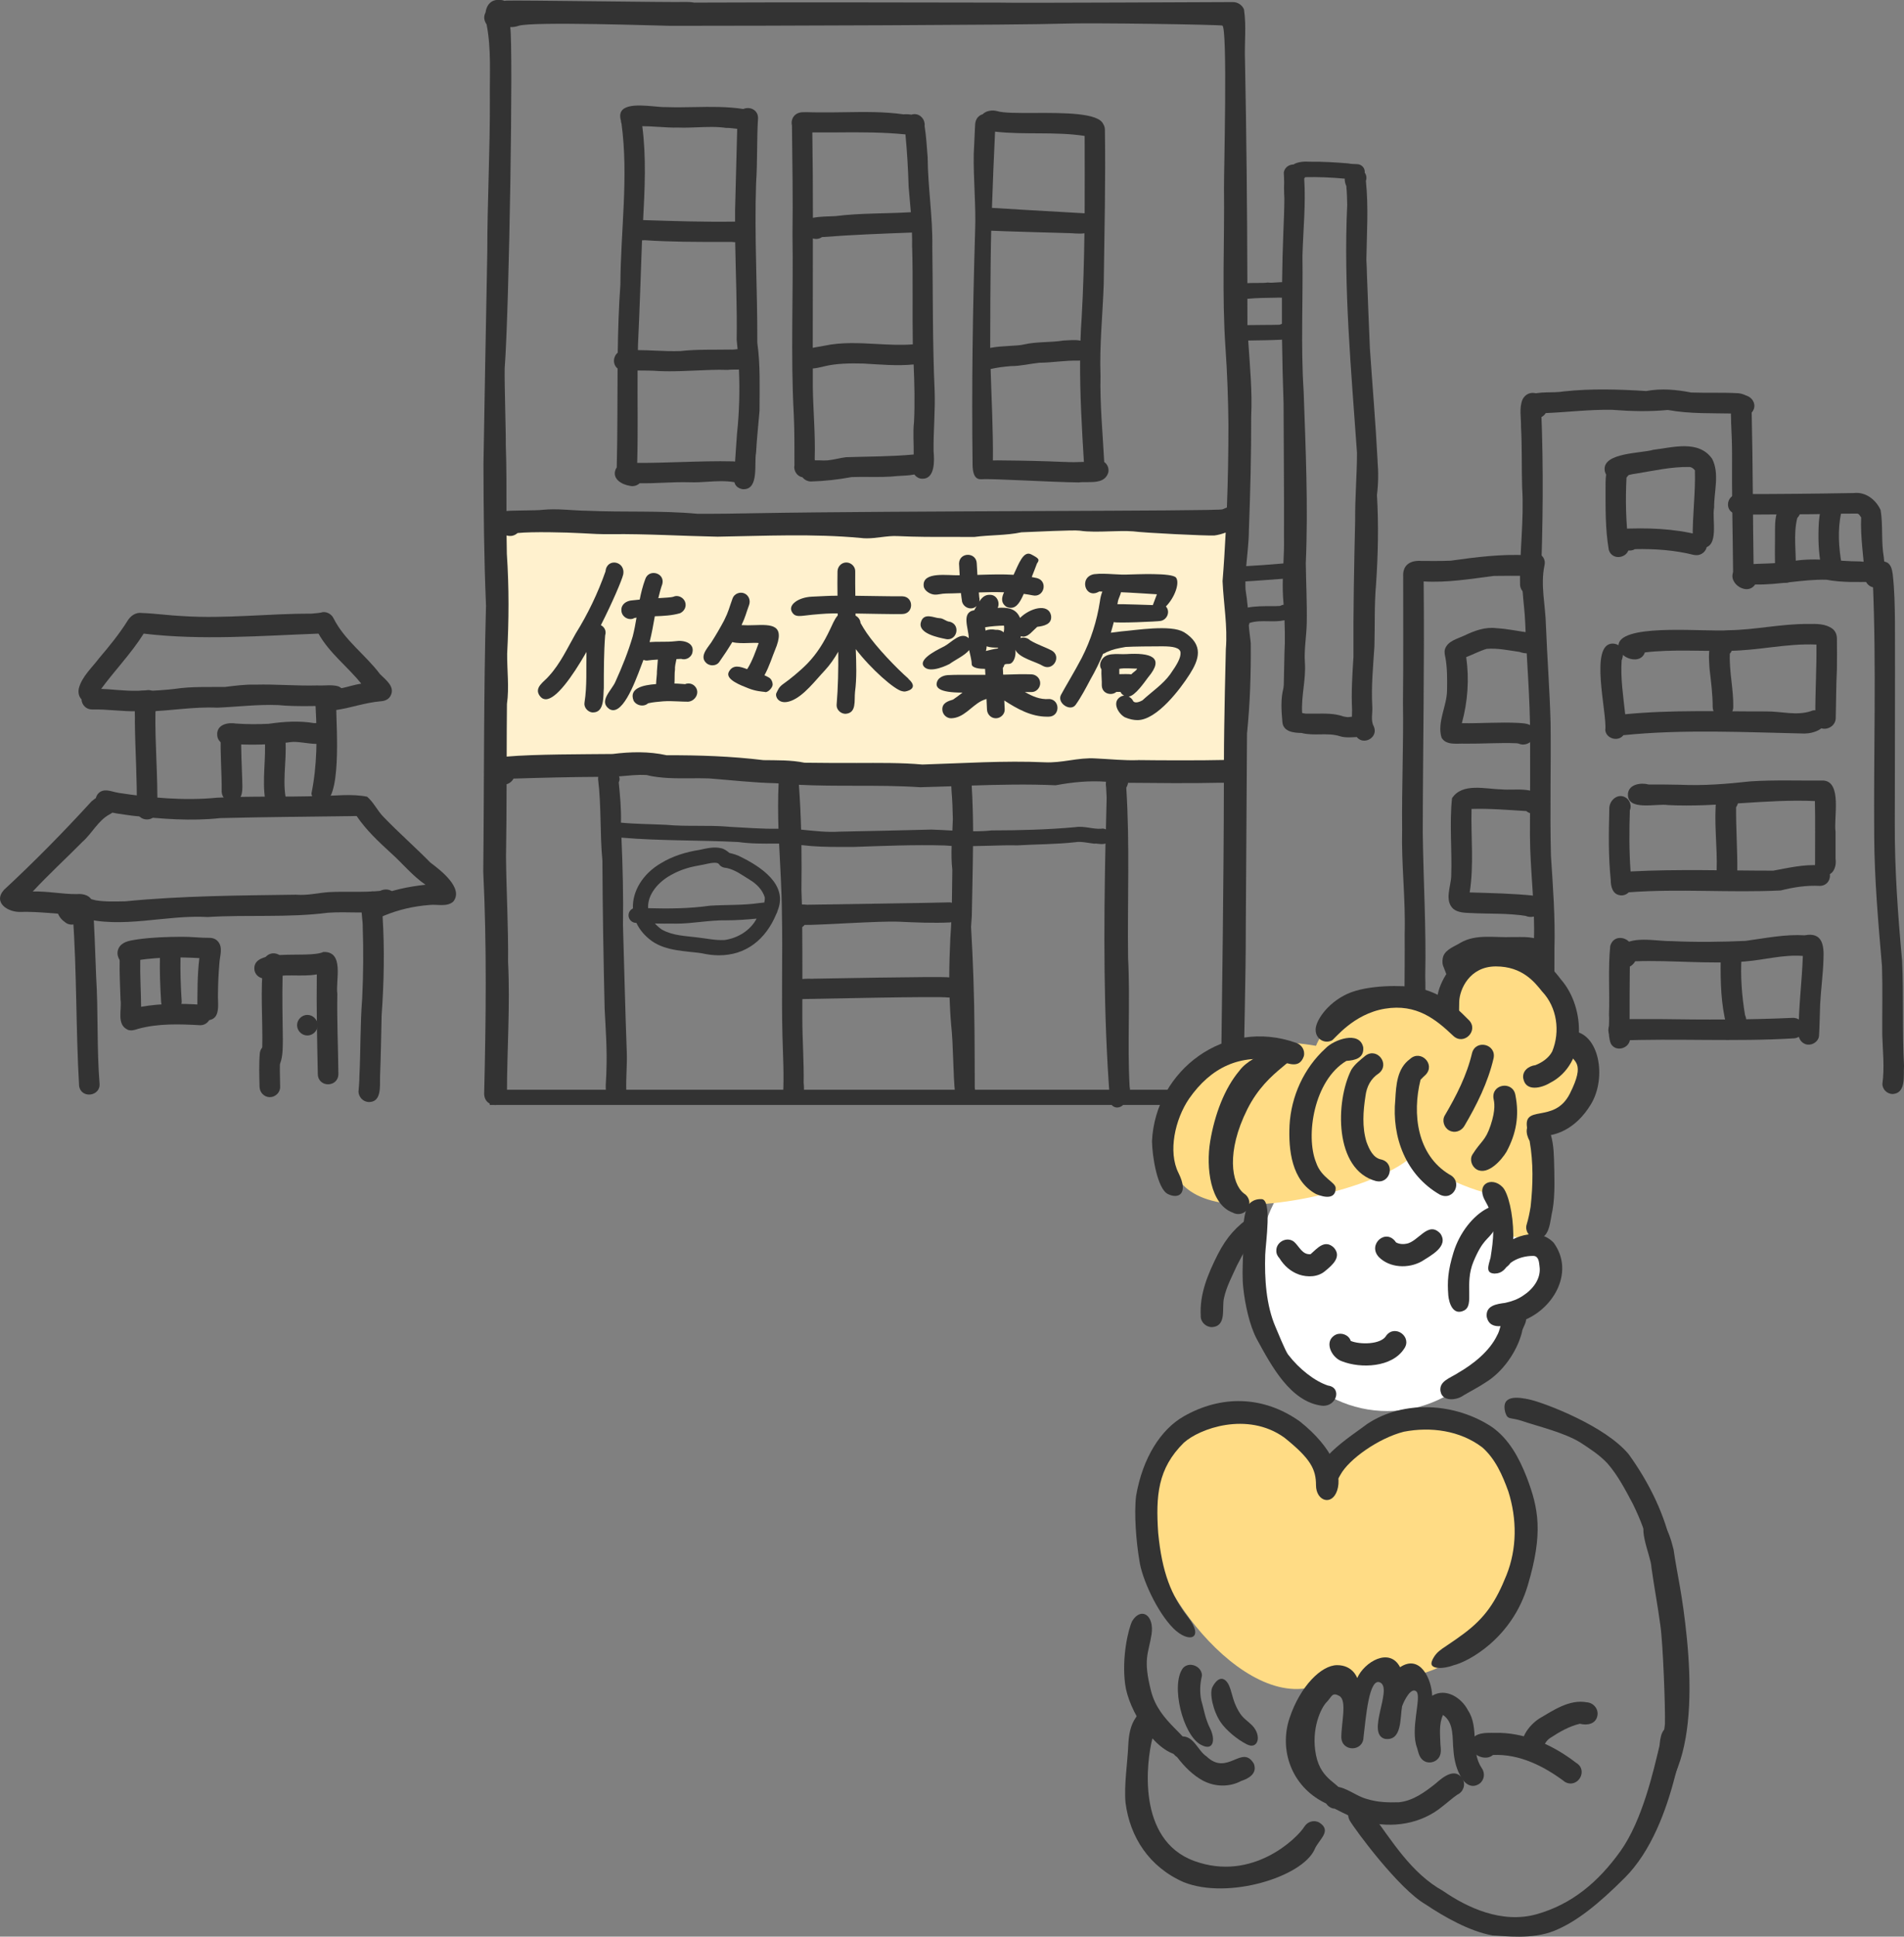 <?xml version="1.0" encoding="UTF-8"?><svg id="b" xmlns="http://www.w3.org/2000/svg" width="359.88" height="365.86" viewBox="0 0 359.88 365.86"><rect x="0" y="0" width="359.88" height="365.86" fill="#808080" stroke="none"/><defs><style>.d{fill:#333;}.d,.e,.f,.g{stroke-width:0px;}.e{fill:#ffdc85;}.f{fill:#fff1ce;}.g{fill:#fff;}</style></defs><g id="c"><rect class="f" x="95.21" y="99.03" width="136.99" height="47.39"/><path class="d" d="m140.07,161.9c-.66-.36-1.46-.6-2.2-.77-.46-.37-.97-.77-1.57-.89-1.4-.34-2.8.05-4.17.33-2.46.38-5.04,1.17-7.2,2.5-3.43,1.99-5.44,5.3-5.3,8.55-.49.23-.83.73-.83,1.3,0,.79.66,1.43,1.44,1.43.02,0,.03,0,.05,0,.59,1.27,1.56,2.46,2.99,3.48,2.72,1.85,6.15,1.8,9.33,2.25,1.15.26,2.24.39,3.29.39,5,0,8.8-2.88,10.85-7.85.1-.15.17-.32.2-.51.04-.11.09-.21.12-.32,1.76-4.78-3.34-8.08-7.01-9.89Zm-12.76,3.14c1.67-.86,3.27-1.29,5.15-1.61.73-.1,1.74-.44,2.64-.44.13,0,.25.01.38.03.15.03.29.1.41.21.29.52.91.72,1.49.75,1.64.36,2.99,1.41,4.39,2.26,1.22.73,2.38,1.89,2.79,3.32.01.32-.03.64-.1.94-.31.03-.61.06-.87.09-3.11.46-6.27.31-9.4.51-3.88.55-7.78.58-11.69.47-.16-2.56,1.94-5.13,4.81-6.52Zm9.66,12.54c-1.77.1-3.51-.31-5.26-.5-2.24-.28-4.56-.32-6.61-1.47-.53-.37-.95-.75-1.31-1.15,1.13.02,2.26.04,3.39.02.2,0,.41.01.61.01,1.53,0,3.05-.16,4.57-.32,1.64-.17,3.28-.34,4.94-.31,1.91,0,3.81-.14,5.71-.32-1.18,2.24-3.56,3.69-6.05,4.04Z"/><path class="d" d="m149.69,23.75c.07,6.85.2,13.71.1,20.57.18,11.37-.37,22.78.25,34.14.15,3.13.11,6.27.12,9.41-.21,1.04.48,2.11,1.52,2.3.37.46.93.78,1.61.79,2.62-.08,5.06-.35,7.66-.83,1.1-.04,2.2-.04,3.31-.03,1.82.01,3.64.03,5.46-.18,1.07-.07,1.94-.06,3.11-.28.26.36.63.63,1.06.75.17.03.34.05.49.05,2.34,0,2.25-3.38,2.08-5.18-.06-3.61.34-7.72.2-11.44-.41-9.08-.31-18.16-.44-27.25.09-5.63-.84-11.2-.88-16.82-.15-1.99-.27-3.99-.58-5.97.14-1.15-.75-2.23-1.92-2.22-.2,0-.39.04-.57.1-.51-.08-1.04-.1-1.51-.06-3.69-.52-7.42-.46-11.14-.4-1.73.03-3.45.05-5.16.03-.42,0-.83,0-1.24-.02-.55-.02-1.1-.04-1.65,0-1.43.1-2.16,1.31-1.88,2.49,0,.03,0,.05,0,.08Zm22.72,23c.17,6.1.02,12.2.12,18.31-2.28.16-4.58.05-6.88-.08-3.29-.18-6.59-.36-9.83.33-.62.14-1.44.23-2.2.4,0-6.89.02-13.78.02-20.67.2.06.4.1.61.1.39,0,.78-.11,1.1-.35,5.67-.44,11.34-.65,17.02-.86.03.94.04,1.88.02,2.82Zm-12.42,39.61c-1.2.14-2.37.5-3.58.61-.48.04-.97.02-1.46,0-.31-.01-.63-.02-.94-.01,0-.12,0-.24-.02-.36.14-4.51-.29-8.98-.36-13.48,0-1.17,0-2.34,0-3.51.7-.04,1.44-.24,2.06-.38,2.38-.6,5.05-.61,7.53-.55,3.14.18,6.34.48,9.47.17.15,3.62.25,7.25.07,10.87-.23,2.01-.02,4.1-.06,6.14-4.23.4-8.48.37-12.72.51Zm-1.55-61.35c4.24-.03,8.48-.04,12.7.38.31,3.27.51,6.58.6,9.86.14,1.61.29,3.23.42,4.84-4.75.29-9.53.14-14.27.74-1.41.08-2.85.04-4.24.32,0-5.38-.03-10.76-.11-16.13,1.63.01,3.27,0,4.9,0Z"/><path class="d" d="m117.36,22.88c.01.16.06.32.11.46,1.37,10.07-.17,20.29-.21,30.42-.31,4.29-.44,8.58-.5,12.87-.89.72-1,2.21-.03,2.99-.05,6.23,0,12.46-.16,18.7-.08.12-.17.23-.22.38-.7,1.79,1.21,2.86,2.72,3.08.15.04.3.06.46.06.51,0,1.01-.2,1.37-.55,1.53.03,3.06-.03,4.59-.1,1.64-.07,3.28-.13,4.92-.08,1.12.04,2.22-.03,3.31-.1,1.67-.11,3.33-.21,5.09.08.16.64.58,1.14,1.56,1.33.06,0,.12,0,.19,0,2.94,0,1.95-4.9,2.35-6.94.13-2.61.44-5.26.65-7.87,0-4.29.18-8.61-.42-12.87.04-10.05-.57-20.09-.23-30.14.28-4.1.11-8.23.37-12.31-.01-1.6-1.63-2.21-2.78-1.7-3.07-.47-6.16-.42-9.25-.36-1.82.03-3.64.07-5.45,0-.56.02-1.4-.06-2.33-.15-3.04-.27-7.13-.55-6.08,2.8Zm21.6,22.86c.1,6.14.38,12.28.28,18.44.06.59.12,1.19.17,1.78-.48.06-.95.11-1.36.08-3.06.06-6.35-.07-9.42.28-1.59.06-3.19-.01-4.8-.08-1.09-.05-2.17-.09-3.26-.1,0-.35.01-.71.02-1.06.32-6.56.51-13.12.76-19.68.19,0,.39,0,.57-.02,4.82.33,9.66.32,14.5.32h1.92c.19.03.38.05.56.05.02,0,.04,0,.06,0Zm-10.32,41.55c-2.66.08-5.32.17-7.98.16-.07,0-.15,0-.22-.01.16-5.79.03-11.63.07-17.45,1.36,0,2.72.01,4.09.11h-.03c.68.03,1.36.04,2.04.04,1.58,0,3.16-.07,4.75-.14,2.06-.09,4.11-.19,6.17-.12.58-.07,1.35-.06,2.14-.07.17,4.01.07,8.03-.36,12.03-.14,1.8-.24,3.56-.37,5.36-.1-.01-.2-.03-.3-.04-3.33-.08-6.67.03-10,.13Zm-4.27-63.33c1.29.09,2.58.17,3.87.14,1.2.04,2.4,0,3.59-.05,1.82-.07,3.63-.15,5.44.12.48-.03,1.06.05,1.66.12.14.02.27.03.41.05-.14,5.12-.27,10.25-.4,15.37,0,.72,0,1.44,0,2.16,0,0,0,0,0,0-5.79.09-11.6-.11-17.38-.29.31-5.92.61-11.87-.16-17.74,1,0,1.99.06,2.99.13Z"/><path class="d" d="m185.58,90.54c1.57-.17,13.1.54,18.33.6.48-.07,1.01-.07,1.56-.06,1.64,0,3.4,0,4-1.77.2-.78-.13-1.59-.76-2.04-.28-5.39-.82-10.86-.7-16.29-.21-5.8.42-11.55.61-17.34.13-9.71.37-19.42.22-29.14-.01-.43-.13-.77-.31-1.05-.89-2.15-7.46-2.13-12.98-2.11-3.13.01-5.91.03-7.11-.36-.94-.24-2.08-.06-2.71.61-.3.08-.58.23-.83.49-.4.4-.56.92-.59,1.47-.09,1.83-.17,3.66-.26,5.48-.1,4.41.45,10.13.26,14.53-.45,15.23-.67,29.1-.48,44.32.03,1.07.18,2.82,1.75,2.65Zm1.77-46.96c.59.07,15.23.48,15.23.48.46.03.98.07,1.51.07.3,0,.6-.02.88-.06-.07,5.3-.22,10.59-.52,15.88-.11,1.47-.18,2.94-.23,4.41-1.01-.23-2.3-.05-3.22-.03-2.45.4-4.96.18-7.4.73-1.29.34-4.18.22-6.44.66-.01-.94.02-15.72.19-22.16Zm13.83,43.69c-3.93-.17-7.86-.26-11.79-.29-.52,0-1.13-.03-1.72.01.06-5.76-.26-11.52-.43-17.28,1.26-.29,2.56-.44,3.84-.55,1.81.01,3.57-.45,5.36-.63,2.49-.02,4.96-.48,7.45-.4.09,0,.17-.01.26-.03-.04,6.39.33,12.77.72,19.16-1.22.05-2.45.08-3.67,0Zm3.83-61.59c.01,4.87.03,9.74,0,14.61-.03,0-.06,0-.09,0-5.42-.3-17.08-.98-17.43-1.02.16-4.8.36-9.6.59-14.4,5.62.64,11.34-.05,16.93.81Z"/><path class="d" d="m260.38,87.07c-.36-7.06-.97-14.13-1.45-21.2-.19-4.66-.4-9.32-.56-13.99-.01-.93-.06-1.85-.11-2.78.08-4.98.43-9.97-.09-14.91.2-.64.08-1.17-.22-1.57.09-.8-.48-1.46-1.25-1.6-.61-.05-1.25-.01-1.85-.15-2.4-.2-4.81-.35-7.22-.32-1.11-.08-2.39.02-3.14.52-.82.01-1.63.49-1.84,1.49.04.62.05,1.23.07,1.85,0,.37,0,.73-.02,1.04,0,.67.03,1.35.06,2.03-.01,2.05-.09,4.11-.18,6.16-.13,3.21-.21,6.43-.25,9.66-.32,0-.64.03-.96.05-.66.05-1.28.09-1.74.02-.54.09-1.25.08-2.02.08-.6,0-1.23,0-1.84.04-.04-14.04-.17-28.07-.45-42.1-.13-3.19.29-6.47-.19-9.61-.34-.84-1.2-1.4-2.11-1.39-.26-.01-41.36.21-44.23.1-19.21-.03-38.41-.08-57.61,0-.51-.11-1.04-.12-1.57-.12-2.29.1-31.78-.36-33.97-.25-.09,0-.18.03-.27.04-.25-.1-.51-.16-.8-.16-1.76-.21-2.62.99-2.8,2.37-.35.66-.36,1.43.2,2.23.92,4.69.56,9.49.62,14.25.04,9.67-.49,19.31-.49,28.98-.18,8.77-.65,35.29-.72,39.83.02,8.93.1,17.8.48,26.74-.46,16.74-.34,33.51-.52,50.27.68,13.99.51,27.97.17,41.97.04,1.43,1.07,2.11,2.12,2.11s2.17-.73,2.19-2.12c0-8.22.63-16.65.21-24.91.07-6.61-.32-13.19-.39-19.79.08-4.59.1-9.18.11-13.78.57-.16,1.04-.55,1.31-1.06,4.07-.14,11.95-.33,16.02-.33-.03.13-.04.26-.04.39.64,5.13.33,10.3.82,15.44.04,9.31.21,18.62.42,27.93.2,3.96.5,7.86.33,11.9.01,1.5-.4,3.51.23,4.98.34.58.85.86,1.37.92.22.13.47.21.73.21.79,0,1.58-.58,1.45-1.59,0-.02,0-.04,0-.07.07-.29.07-.6-.02-.94-.07-2.37.18-4.73.1-7.1-.3-8.02-.48-16.05-.72-24.06.09-5.52-.05-11.02-.29-16.53,7.34.63,14.74.45,22.11.83,2.32.33,4.65.31,6.99.29.23,0,.46,0,.7,0,.2,4.4.5,8.8.53,13.19.16,7.69-.1,15.38.1,23.06.09,3.71.33,7.38.12,11.19.16,1.01,1,1.65,1.93,1.65.15,0,.31-.02.46-.05,1.68-.43,1.65-2.43,1.5-3.83.07-3.92-.25-8.21-.25-12.19,0-1.21,0-2.42,0-3.62.09,0,.17-.01.26-.03,1.7-.01,25.43-.56,27.25-.29.11,0,.21,0,.32,0,.06,1.68.14,3.36.29,5.05.47,4.44.32,8.97.78,13.41.18,1.13,1.02,1.64,1.86,1.64.14,0,.29-.02.43-.05.04,0,.08.02.12.02.18,0,.36-.03.52-.1.71-.27.87-.87.86-1.5.02-.16.02-.33,0-.51-.04-.33-.07-.67-.1-1-.02-6.86-.01-13.73-.25-20.59-.11-3.22-.26-6.47-.45-9.73.05-.66.08-1.33.14-1.99.07-4.41.2-8.83.23-13.25,1.03-.01,2.05-.04,3.09-.07,1.76-.06,3.53-.11,5.3-.07,3.59-.22,7.33-.19,10.95-.6,1.03-.19,2.42.15,3.5.27.28-.03.59,0,.89.04.45.05.9.09,1.31-.06-.33,16.09-.4,32.23.83,48.35,0,0,0,.06.01.12,0,.01,0,.04,0,.07h0c0,.09.02.18.04.27.22.74.77,1.06,1.33,1.06.84,0,1.69-.72,1.46-1.78.68-.37,1.15-1.12.89-2.17-.45-8.1.14-16.26-.29-24.37-.14-10.69.35-21.42-.34-32.09.19-.34.29-.64.35-.93,4.3.04,12.42.12,16.72,0,.42,0,.89.01,1.38,0-.03,19.6-.34,39.04-.58,58.68,0,1.18.99,2.16,2.16,2.15,2.46-.1,2.16-2.58,2.16-4.35.06-9.48.41-19.27.4-28.82.07-12.32.16-24.65.23-36.97.58-5.65.76-11.34.71-17.02-.01-.47-.35-2.68-.37-3.43.06-.13.1-.27.12-.43,1.16-.38,2.38-.35,3.59-.33,1.02.03,2.05.03,3.04-.19.06,1.51.08,3,.06,4.48,0,.03,0,.06-.01.1-.08,1.16-.14,6.27-.19,7.66-.02.2-.04.4-.07.6-.54,2.11-.38,4.26-.19,6.41.16,1.83,2.16,2.03,3.62,2.05,1.15.3,2.32.28,3.48.26,1.3-.02,2.6-.04,3.86.38.53.15,1.07.19,1.62.19.49,0,.99-.04,1.48-.06.39.47.89.68,1.4.68,1.25,0,2.48-1.23,1.8-2.72-.61-1.13-.18-2.5-.27-3.74-.22-3.74.16-7.58.4-11.33.12-3.98-.04-7.73.31-11.75.38-5.56.51-11.26.17-16.85.27-2.16.3-4.32.11-6.49Zm-6.21-53.34c-.02.48.09.97.3,1.41.11,1.17.15,2.35.17,3.53-.73,15.63.76,31.28,1.85,46.91-.01,4.25-.39,8.48-.35,12.74-.2,8.58-.37,17.19-.32,25.77-.21,3.34-.43,6.67-.26,10.02,0,.4-.02.84-.03,1.29-.13,0-.26.02-.39.04-.13.02-.27.03-.4.04-.29-.03-.58-.08-.86-.14-.03-.01-.05-.02-.08-.03-1.59-.55-3.41-.52-5.18-.49-.6,0-1.2.01-1.78,0-.21-.03-.43-.06-.64-.1-.03-.02-.05-.03-.08-.04-.2-3.18.75-6.32.52-9.53-.17-2.49.3-4.95.35-7.44.07-3.83-.13-7.42-.18-11.32.47-10.76-.03-21.71-.41-32.54-.55-8.5-.1-17-.22-25.51.13-4.87.65-9.74.33-14.61.07-.08.13-.16.18-.26,2.5-.06,4.99.05,7.47.28Zm-18.23,30.6c2.13-.04,4.27-.05,6.38-.16.05,4,.15,8.01.29,12.01.02,8.44.12,16.87.08,25.31.04,1.65-.03,3.3-.11,4.96-.16,0-.32,0-.47.03-2.18.19-4.37.35-6.56.47.2-2.3.5-4.59.51-6.9.27-7.12.45-14.23.43-21.35.23-4.82-.25-9.58-.56-14.36Zm5.23-8.09c.3-.03.66-.01,1.04,0,.03,0,.06,0,.09,0,0,1.64-.01,3.28,0,4.93-.16.05-.31.11-.45.18-2.01.06-4.05.02-6.07.07,0,0,0,0,0,0,0-1.66,0-3.31-.01-4.97,1.79-.18,3.6-.17,5.39-.21ZM126.69,4.88c17.52,0,66.94-.15,74.12-.41,5.69-.2,29.47.18,30.22.36,1.03.25.29,27.92.32,30.68.12,10.02-.41,20.19.28,30.18.34,4.88.51,9.66.56,14.54,0,5.22-.09,10.43-.29,15.64-.28.11-.55.23-.83.35-.84.37-61.27.25-88.05.73-3.73.07-7.46.13-11.2.11-6.96-.64-13.82-.26-20.81-.57-2.85-.03-5.67-.47-8.53-.17-.92.14-5.78.09-6.75.22,0-4.18.02-8.37-.13-12.5.05-1.88-.27-11.5-.21-14.45.87-11.33,1.64-60.8,1.05-64.47.54.01,1.06-.06,1.57-.24,2.44-.87,27.42,0,28.67,0Zm11.05,151.3c-3.94-.34-7.91.01-11.85-.36-2.85-.14-5.69-.14-8.52-.41.07-2.56-.17-5.09-.42-7.62.21-.4.2-.79.05-1.12,1.75-.14,3.49-.33,5.25-.23,2.71.63,5.47.61,8.24.59,1.19,0,2.38-.02,3.57.03,4.17.32,8.34.81,12.53.9.19.02.38.03.58.04-.14,2.85-.12,5.7-.03,8.56-3.14.06-6.26-.21-9.4-.37Zm13.83,14.69c-.02-.91-.05-1.82-.09-2.74.03-2.83.04-5.65,0-8.48,2.37.29,4.76.35,7.15.35.89,0,1.79,0,2.68,0,5.74-.2,11.5-.44,17.25-.28.44.04.88.07,1.31.09-.05,1.51-.04,3.02.13,4.53-.02,2.07-.04,4.13-.08,6.2-.24-.07-.51-.09-.8-.06-3.1.11-23.63.37-26.58.44-.32-.04-.65-.05-.97-.05Zm28.24-22.32c0,.28.02.57.04.82.15,1.79.22,3.57.25,5.36-.02.73-.05,1.45-.09,2.18-1.32-.07-2.64-.15-3.96-.19-5.8.16-11.58.27-17.37.39-2.44.16-4.85-.15-7.26-.38-.08-2.83-.21-5.65-.42-8.47,3.49.17,6.98.18,10.48.18,4.14,0,8.28,0,12.44.28,1.98-.05,3.95-.11,5.91-.18Zm-26.11,36.35c-.68-.01-1.4-.02-2.04.05,0-3.27,0-6.54-.03-9.81.17-.11.32-.24.44-.41,2.43.07,14.24-.77,17.75-.61,3.27.15,6.53.3,9.8.14.06-.01.12-.03.18-.05-.05,1.03-.1,2.05-.18,3.08-.12,2.45-.19,4.9-.2,7.35-1.88-.22-25.03.26-25.71.25Zm54.49-28.34c-.76.05-1.5-.06-2.25-.18-.89-.13-1.77-.27-2.68-.12-5.26.48-10.54.61-15.81.62-1.17.13-2.35.17-3.52.16-.02-2.84-.09-5.68-.26-8.52.01-.04.01-.08.02-.12,5.26-.17,10.52-.29,15.84-.05,3.15-.59,6.32-.9,9.51-.67-.03.31-.04.64.03,1.02.04.67.06,1.34.1,2-.05,2-.09,3.99-.14,5.99-.24-.12-.52-.19-.82-.15Zm6.98-12.96c-2.71.1-5.38-.2-8.07-.32-1.65-.11-3.29.12-4.91.36-1.56.23-3.13.45-4.71.37-7.69-.35-15.45.19-23.14.42-4-.36-8.33-.3-12.41-.29-3.29,0-6.57,0-9.86-.05-2.57-.53-5.17-.45-7.78-.49-6-.73-12.19-.95-18.27-.92-3.38-.75-6.81-.67-10.23-.24-5.4.06-14.64.02-20.02.49,0-3.31.02-6.63.05-9.94.45-3.16.01-6.32.04-9.49.33-6.39.37-12.42-.06-18.89-.03-1.15-.04-2.3-.05-3.46.68.21,1.42.13,2.08-.45,2.71-.29,9.28-.13,12.03.03,1.91.11,3.82.22,5.73.18,6.69-.07,13.35.35,20.03.48,9.03-.15,18.06-.6,27.08.24.38.05.76.07,1.15.07.89,0,1.77-.11,2.65-.22,1.08-.13,2.17-.27,3.27-.2,3.31.16,6.63.16,9.95.15,1.48,0,2.96,0,4.44.01,2.97-.4,5.96-.26,8.9-.88,2.49-.09,9.83-.47,11.01-.31,1.75.26,3.72.19,5.69.13,1.5-.05,3.01-.1,4.42,0,2.01.28,13.72.86,15.36.78.73-.09,1.44-.3,2.13-.55-.16,3.06-.34,6.12-.59,9.17.19,4.29.98,8.53.62,12.84-.02.48-.36,14.38-.36,20.95-3.99.1-12.08.08-16.18.02Zm26.8-29.13c-.47.04-1.09.04-1.8.04-1.35,0-2.98,0-4.32.27-.11-1.14-.24-2.28-.43-3.42-.02-.51-.03-1.01-.02-1.52,2.36-.13,4.72-.34,7.07-.5-.04,1.53-.02,3.06.13,4.59,0,.1.01.21.02.31-.21.03-.43.1-.66.22Z"/><path class="d" d="m113.57,118.11c2.25-4.44,3.96-8.48,4.22-9.56.5-2.57-3.11-3.23-3.34-.61-1.43,4.07-3.34,8.07-5.64,11.75-1.57,2.75-2.88,5.64-5.04,8.01-.89,1.09-2.91,2.16-1.75,3.76.32.44.7.64,1.13.64,1.95,0,4.94-4.13,7.7-8.94-.08,3.19.13,6.4-.37,9.55-.17.9.59,1.77,1.45,1.88.05,0,.1,0,.15,0,2.2,0,1.91-3.01,2.05-4.61,0-3.32,0-6.64.25-9.95.28-.89-.17-1.59-.81-1.93Z"/><path class="d" d="m129.58,129.25c-.7-.03-1.4-.12-2.1-.12.06-.92-.01-1.93.1-2.64-.05-.57.14-1.28.28-1.98.3-.01.6-.02.89-.04.81.27,1.74-.18,2.06-.97.67-2.03-1.55-2.63-3.13-2.37-.9.11-1.81.11-2.72.11-.73,0-1.46,0-2.18.06.41-1.61.7-3.24.99-4.88,1.62-.06,3.24-.13,4.78-.58.83-.39,1.28-1.31.92-2.19-.33-.81-1.36-1.31-2.19-.92-.36.12-.77.11-1.15.16-.57.04-1.13.07-1.7.11.21-.9.45-1.8.76-2.68.53-2.14-2.62-2.95-3.25-.85-.46,1.24-.77,2.51-1.03,3.8-.48.05-.95.09-1.43.15-1.04.06-2.08.71-2.03,1.85-.02.95.83,1.68,1.71,1.68.26,0,.52-.06.76-.21.13-.02.26-.04.39-.06-.2,1.19-.42,2.38-.72,3.55-.86,2.92-2,5.76-3.26,8.53-.65,1.59-3.3,3.72-1.15,5.19.24.14.48.21.72.21,2.45,0,4.74-7.01,5.72-9.5.2.08.41.13.64.13.68-.1,1.38-.15,2.08-.19-.09.8-.1,1.61-.17,2.2.02.69-.15,1.6-.16,2.43-2.53.18-5.2.8-4.24,3.16.33.57.97.89,1.61.89.4,0,.81-.13,1.12-.42.93-.22,1.88-.28,2.82-.37.94-.07,1.88-.03,2.81.01.65.03,1.3.06,1.95.06,1.33-.12,2.24-1.67,1.37-2.79-.47-.62-1.24-.79-1.92-.55Z"/><path class="d" d="m178.7,120.71c.16.04.31.06.45.06,1.8,0,2.37-2.74.4-3.31-.76-.04-1.23-.68-2-.68-.91,0-3.02-1.22-3.51.86s3.43,2.81,4.67,3.07Z"/><path class="d" d="m177.46,129.88s0-.01,0-.02c0,0,0,0,0,0v.03Z"/><path class="d" d="m144.61,130.75c.61.07,1.43-.89,1.43-1.41s-.26-1.08-.68-1.33c-.3-.17-.58-.32-.87-.44.91-1.62,1.56-3.75,1.98-4.72,2.12-4.96-.69-4.86-3.91-4.75-.8.03-1.62.04-2.4-.01.78-1.66.8-2.09,1.43-3.81.31-.86-.06-1.83-.92-2.19-.82-.34-1.87.07-2.19.92-.68,1.86-.73,2.43-1.62,4.21-.75,1.41-1.56,2.79-2.42,4.14-.79,1.15-2.35,2.76-.83,3.99.3.22.67.34,1.04.34.51,0,1.01-.21,1.31-.65.86-1.22,1.68-2.46,2.45-3.74.92.24,2.12.21,3.18.17.7-.02,1.34-.05,1.81.01-.6,1.64-1.18,3.32-2.1,4.82-.04.04-.07.08-.1.11-1.25-.47-2.63-.97-3.43.49s2.35,2.6,3.71,3.14,2.53.61,3.14.68Z"/><path class="d" d="m171.71,128.21c-2.24-1.96-6.06-5.93-7.9-8.64-.39-.59-.82-1.25-1.16-1.88-.04-.6-.42-1.12-.94-1.38,0-.14,0-.27,0-.41,1.13.01,7.75.16,8.85.1,2.21-.06,2.19-3.3-.01-3.35-1.13.04-7.75-.1-8.88-.1-.02-1.54-.04-3.08-.02-4.62.02-.91-.79-1.67-1.68-1.67-.93,0-1.65.77-1.67,1.68-.03,1.53-.02,3.07,0,4.6-1.62,0-2.35.07-4.84.18s-4.45,1.48-3.83,2.77,1.7.84,3.9.64c2.21-.2,3.17-.26,4.81-.25,0,.13,0,.26,0,.39-.67.76-1.03,1.82-1.49,2.72-1.11,2.35-2.42,4.47-4.25,6.37-1.39,1.43-3.48,3.1-4.46,3.78s-1.05,1.15-1.38,1.76.39,2.41,2.79,1.49,4.58-3.87,6.38-5.77c.98-1.06,1.79-2.25,2.51-3.5.03,3.36-.03,6.71-.31,10.06-.04.91.8,1.67,1.68,1.67,2.15-.15,1.62-2.5,1.8-4.14.35-2.63.24-5.37.14-8.08,2.86,3.74,7.4,7.74,8.79,7.95.16.04.31.06.46.06.18,0,2.91-.46.67-2.42Z"/><path class="d" d="m198.24,132.06c-1.7.12-3.13-.54-4.52-1.32.41,0,.81,0,1.22,0,.91.03,1.68-.79,1.67-1.68,0-.93-.77-1.65-1.68-1.67-1.62-.06-3.23,0-4.84.05-.16,0-.32,0-.48.01-.02-.42-.05-.83-.06-1.25.16-.22.26-.44.31-.66.6-.29,1.12.21,1.68-.7s.38-2.09.38-2.09c.68,1.57,3.9,2.24,5.22,3.06.29.15.57.22.84.22,1.5,0,2.44-2.19.82-3.13-1.33-.7-2.79-1.14-4.08-1.93-.5-.48-1.22-.64-1.84-.43.03-.12.06-.24.09-.36.16.06.31.09.46.09.99,0,1.81-1.16,2.62-1.85,1.24-.16,2.82-.47,2.62-2.09-.48-2.51-4.09-1.4-5.86.4-.04-.08-.07-.16-.12-.23-.79-1.66-2.5-1.78-4.12-1.66.5-1.01-.15-2.5-1.48-2.47-.95-.04-1.53.56-2,1.29.07-.26.07-.54,0-.81-.03-.31-.05-.62-.08-.93,1.59-.06,3.19-.08,4.77-.03-.48,1.01-.64,1.99.44,2.74.31.14.59.2.85.2,1.18,0,1.86-1.34,2.43-2.64.56.08,1.12.16,1.68.28,2.16.49,2.96-2.66.85-3.25-.34-.08-.68-.15-1.02-.21.35-.84.66-1.71.99-2.56.55-.76.38-.95-1.09-1.72-1.47-.77-2.37,1.81-3.33,3.86-2.1-.13-4.21-.06-6.33,0-.17,0-.34,0-.51.02-.04-.72-.09-1.43-.12-2.15-.07-2.21-3.31-2.19-3.35.01.04.73.08,1.46.12,2.2-.05,0-.09,0-.14,0-1.89.1-6.98-.82-6.66,2.05.08.89,1.26,1.58,2.07,1.61s1.23-.2,2.16-.21c.93-.01,1.87-.04,2.81-.08.06.55.13,1.1.22,1.65.21.74.9,1.24,1.63,1.24.14,0,.28-.01.42-.05.27-.07.5-.21.7-.4-.14.25-.27.49-.41.71-.02.03-.03.06-.04.09-2.53.37-1.06,3.48-1.05,5.19,0,.03,0,.06,0,.09-1.46-1.35-3.23.78-4.57,1.51-.48.29-5.06,2.26-3.94,3.8s4.83-.41,4.83-.41c0,0,.01,0,.02,0,1.1-.82,2.91-1.62,3.74-2.65.12.63.48,1.86.48,2.63s1.52.92,2.49.92c.01,0,.02,0,.04,0,0,0,0,.01,0,.02.02.37.04.74.06,1.1-.85,0-1.69,0-2.53,0-1.55,0-3.1-.02-4.64.06-.34.02-1.62.23-1.97,1.27s.27,2.04,4.82,2.03c-.59.45-1.17.91-1.79,1.32-.95.28-2.06.64-2.03,1.86,0,.88.75,1.67,1.64,1.67h.04c2.36-.06,3.77-2.26,5.7-3.27.3-.16.64-.26.97-.38.03.66.07,1.32.09,1.98.03.91.74,1.67,1.68,1.67.89,0,1.71-.77,1.67-1.68-.02-.56-.05-1.12-.08-1.68,2.45,1.59,5.08,3.06,8.07,3.06.12,0,.23,0,.34,0,2.2-.04,2.19-3.29-.01-3.35Zm-11.89-9.08c.08-.27.12-.57.14-.88.63.23,1.42.25,2.1.25h.03s0,.1.01.15c-.76.07-1.59.32-2.28.48Zm1.85-4c-.63-.12-1.36-.11-1.92.15-.03-.2-.05-.41-.08-.63,1.18-.2,2.37-.28,3.56-.32.06.41.04.83-.04,1.23,0,.01,0,.03-.01.04-.39-.34-.95-.52-1.5-.47Z"/><path class="d" d="m223.73,119.41c-2.4-1.46-9.18-.33-11.78-.13-.65.1-1.33.16-1.99.25.2-.67.39-1.34.56-2.01.52.24,8.21-.1,8.8-.21,1.27-.18,1.94-1.76,1.05-2.74,1.7-1.72,2.64-4.46,1.92-5.44s-7.85-.61-8.83-.6c-1.03.06-2.05,0-3.07-.06-1.2-.07-2.4-.14-3.58,0-2.97.52-1.7,4.87.96,3.27.2.01.39.01.59.02-.25.61-.4,1.29-.46,1.83-.57,3.73-1.72,7.34-3.44,10.7-1.38,2.64-3.11,5.46-3.92,6.98s1.77,3.27,2.77,1.88,1.97-3.23,2.8-4.8c.9-1.57,1.7-3.19,2.39-4.84.21-.05.42-.14.63-.3,1.35-.6,2.01-.69,3.63-.99,1.44-.09,4.99-.12,6.95-.12s3.38.24,3.43,1.21-.64,2.21-1.96,4.07-3.58,3.38-5.25,4.93c-.46.25-1.3.61-1.71.19-.18-.41-.51-.72-.88-.91,1.22-.13,2.96-2.69,3.67-3.63,3.23-3.83.49-4.69-4.18-4.39-1.77.08-3.98-.45-4.76,1.42-.23.57-.14,1.08.12,1.48-.06,1.02.11,2.19.06,2.99.02,1.1.84,1.64,1.67,1.64.4,0,.79-.13,1.1-.39.19,0,.39,0,.61,0,.05,0,.1,0,.15,0,.07.13.16.26.27.4.14.13.28.22.42.3-.23.02-.45.08-.67.21-1.67.99-.5,3.14.8,3.88.87.37,1.66.54,2.39.54,3.7,0,8.16-5.96,9.88-8.67s2.79-5.53-1.13-7.98Zm-5.06-7.14l-.77,2.04s-6.07-.21-6.69-.17c.04-.21.08-.43.11-.64.06-.31.55-1.36.56-1.62,1.03.02,6.79.39,6.79.39Zm-3.73,14.05c-.18.4-.76.67-1.11,1.07-.5-.07-1.65-.05-2.17-.03-.04,0-.07,0-.1,0,0-.32,0-.64,0-.96,0-.01,0-.03,0-.04.82-.19,2.54-.06,3.37-.04Z"/><rect class="d" x="92.57" y="205.87" width="140.36" height="2.87"/><path class="d" d="m14.95,205.12c-.63-10.71-.41-21.64-1.2-32.34-3.26-.13-6.49-.59-9.76-.51-2.44.15-5.4-1.75-3.23-4.17,5.75-5.33,11.26-10.93,16.55-16.72,1.23-1.11,3.57-2.03,4.42-.04.41.99-.09,2.11-1.06,2.53-2.11,1.14-3.27,3.56-5.06,5.14-3.12,3.16-6.4,6.16-9.42,9.41,2.79-.09,5.54.51,8.32.49,1.22-.13,2.72.26,3,1.63.37,4.61.46,9.27.66,13.9.42,6.72.11,13.48.64,20.18.3,2.5-3.49,3.04-3.86.51Z"/><path class="d" d="m69.39,171.85c-.32-1.14.53-2.32,1.68-2.43,2.95-1.29,6.15-1.93,9.35-2.28-2.47-1.69-4.35-4.05-6.58-6.04-2.33-2.13-4.65-4.31-6.43-6.94-8.6.12-17.2.18-25.76.39-5.53.6-11.1.16-16.61-.45-1.95-.27-3.93-.5-5.81-1.04-1.81-.66-1.45-3.52.48-3.73.93-.09,1.84.33,2.75.46,6.11.93,12.36,1.51,18.53.91,6.45-.34,12.91-.1,19.36-.32,2.98-.02,6.14-.47,9.04.13,1.27,1.08,1.93,2.65,3.12,3.84,2.85,2.96,5.95,5.67,8.83,8.6,1.89,1.41,6.4,4.85,4.32,7.39-1.23,1.04-2.98.46-4.45.62-3.07.24-5.84.88-8.59,2.01-1.19.62-2.84.29-3.22-1.14Z"/><path class="d" d="m69.5,208.17c-.95-.12-1.67-.95-1.74-1.89.08-.9.17-2.16.17-2.9.25-5.07.14-9.8.53-14.81.21-4.41.26-9.03.1-13.4.08-2.13-1.34-6.48,1.82-6.78,1.1,0,2.05.84,2.06,1.97-.19.9-.21,1.78-.13,2.71.4,6.19.26,12.66-.18,18.77-.08,3.87-.15,7.79-.3,11.63-.03,1.79.32,4.91-2.31,4.71Z"/><path class="d" d="m25.84,152.91c.11-5.51-.29-11.01-.35-16.52.11-1.78-.58-4.75,1.83-5.17,1.83-.44,3.38,1.75,2.06,3.2-.11,6.16.49,12.31.34,18.47-.05,2.55-3.82,2.56-3.89.01Z"/><path class="d" d="m26.11,134.37c-3.1.06-5.73-.41-8.75-.34-1.06,0-1.94-.88-1.95-1.94.11-2.55,3.15-1.92,4.91-1.89,2.55.2,5.13.47,7.68.17,1.06-.03,1.94.89,1.95,1.94-.01,2.04-2.31,2.1-3.84,2.07Z"/><path class="d" d="m58.87,149.9c1.07-5.23,1.09-10.66.8-16.01-.07-1.18-.19-2.68,1.01-3.36.36-.23.8-.28,1.22-.28,2.17.17,4.28-.78,6.38-1.1-2.59-3.24-6.03-5.77-8.08-9.45-10.98.41-22.15,1.3-33.04,0-2.4,3.81-5.56,7.03-8.2,10.66.61,3.55-4.76,3.1-4.06-.33.6-2.24,2.49-3.9,3.85-5.71,1.92-2.25,3.8-4.56,5.37-7.06,0,0,0,.01-.01.02-.02.03-.04.07-.07.1.58-.99,1.55-1.75,2.77-1.58,2.57.09,5.21.48,7.74.59,8.12.53,16.18-.49,24.29-.46.6-.08,1.2-.09,1.76-.19.96-.35,2.04.19,2.46,1.1,2.1,4.16,6.04,6.87,8.78,10.53,1.09,1.09,2.9,2.37,1.97,4.1-.42.74-1.16.98-1.96,1.02-2.96.28-5.43,1.21-8.29,1.64,0,2.84,1.11,17.77-2.76,17.45-.95,0-1.83-.73-1.94-1.69Z"/><path class="d" d="m12.17,174.12c-1.48-1.04-2.16-3.42-.33-4.48,2.02-1.08,4.26-.02,6.29.45,1.84.29,3.71.21,5.56.18,10.71-1.05,21.47-1.1,32.23-1.25,2.35.18,4.1-.35,6.32-.49,3.19-.17,6.41.09,9.59-.23,2.78-1.28,4.64,2.47,1.74,3.56-3.77.92-7.74.28-11.59.57-7.51.97-15.16.34-22.72.81-7.93-.46-16.09,2.29-23.87.13-.42,1.36-2.23,1.73-3.21.74Z"/><path class="d" d="m24.57,132.52c.01-1.53,1.55-2.16,2.89-2,1.89-.03,3.77-.17,5.66-.39,3.1-.46,6.23-.32,9.35-.35,1.92-.23,3.83-.5,5.77-.44,3.93-.11,7.83.26,11.77.15,1.3.07,2.67-.19,3.92.16,2.06.8,1.25,4.01-.94,3.72-3.46-.05-6.93.17-10.38-.17-3.88-.16-7.71.33-11.57.49-4.39-.21-8.73.59-13.09.71-1.32.89-3.41-.28-3.38-1.87Z"/><path class="d" d="m41.9,149.54c.04-3.62-.32-7.25-.16-10.86.24-2.4,3.86-2.25,3.88.18-.11,2.79.09,5.57.16,8.36.03,1.63.37,4.2-1.93,4.26-1.07,0-1.93-.88-1.95-1.94Z"/><path class="d" d="m41.05,138.79c-.07-1.95,2.05-2.36,3.58-2.1,2.1.15,4.03.14,6.12.05,2.86-.42,5.78-.61,8.63-.13,1.25-.05,2.81-.12,3.19,1.41.33,4.17-5.21,1.81-7.61,2.17-3.65.52-7.52.59-11.15.36-1.22.6-2.78-.39-2.75-1.76Z"/><path class="d" d="m50.16,151.26c-.69-3.94.2-8-.14-11.98-.33-2.23,2.97-3.04,3.73-.98.75,4.07-.47,8.36.26,12.45.3,2.51-3.5,3.03-3.85.51Z"/><path class="d" d="m24.1,194.51c-2.11-.99-1.04-3.79-1.32-5.64-.07-2.5-.22-5-.16-7.5-.24-2.1,2.1-3.44,3.55-1.74.39.5.5,1.18.34,1.78-.06,2.93.14,5.86.16,8.79,3.7-.66,7.47-.64,11.2-.41,1.06,0,1.95.88,1.95,1.94,0,1.05-.88,1.95-1.94,1.95-3.93-.22-7.98-.36-11.81.69-.66.23-1.31.42-1.98.15Z"/><path class="d" d="m37.3,190.81c.03-3.27-.02-6.56.38-9.81-3.78-.22-7.59-.18-11.35.35-1.4,3.14-5.44-.21-3.68-2.58.79-1,2.17-1.11,3.35-1.31,2.76-.39,5.55-.47,8.33-.49,1.78-.02,3.53.22,5.31.2.56,0,1.13.21,1.51.63,1.06,1.15.4,2.76.32,4.13-.17,2.09-.25,3.72-.27,5.73-.1,1.79.67,4.94-1.95,5.08-1.02,0-1.99-.88-1.95-1.94Z"/><path class="d" d="m30.45,189.21c-.17-2.81-.29-5.63-.22-8.45,0-1.06.87-1.94,1.94-1.95,1.05,0,1.96.88,1.95,1.94-.07,2.82.05,5.64.22,8.45-.04,2.54-3.8,2.57-3.89,0Z"/><path class="d" d="m50.54,202.35c-2.27-.77-1.16-2.68-.97-4.36.12-5.4-.4-10.82.2-16.2.12-1.05,1.13-1.82,2.17-1.68,2.26.34,1.6,2.84,1.47,4.44-.09,3.92,0,7.83.05,11.75-.03,2.09.18,6.51-2.93,6.05Z"/><path class="d" d="m60.07,202.93c-.13-6.28-.27-12.56-.19-18.85-3.09.54-6.38-.27-9.38.72-1.03.26-2.11-.35-2.38-1.38-.88-4.64,10.02-2.21,13-3.58,4.03-.14,2.28,5.39,2.64,7.91-.09,5.06.15,10.11.2,15.17-.05,2.54-3.82,2.58-3.89.01Z"/><path class="d" d="m49.06,205.33c-.05-2.13-.13-4.27.05-6.39.36-2.52,4.1-2.06,3.86.49-.14,1.96-.05,3.93-.02,5.89.03,1.06-.9,1.94-1.94,1.95-1.08,0-1.92-.88-1.95-1.94Z"/><path class="d" d="m56.15,193.68c0-1.05.88-1.95,1.94-1.95s1.94.88,1.95,1.94c0,1.05-.88,1.95-1.94,1.95s-1.94-.88-1.95-1.94Z"/><path class="d" d="m287.31,110.49c-.12-6.16.79-12.29.39-18.45-.11-3.79,0-7.59-.21-11.38.04-1.71-.39-3.57.29-5.2,1.41-2.72,5.64-.47,3.53,2.06.45,10.94.33,21.86-.11,32.79.04,2.54-3.71,2.73-3.89.17Z"/><path class="d" d="m327.58,108.36c-.07-7.55-.26-15.09-.2-22.64,0-1.97-.09-3.93-.18-5.89.04-1.77-.55-4.71,1.82-5.12,1.87-.41,3.42,1.72,2.07,3.22.24,10.14.21,20.28.38,30.42-.05,2.55-3.82,2.57-3.89.01Z"/><path class="d" d="m290.53,78.97c-2.72.36-4.15-3.06-1.5-4.31,2.07-.83,4.39-.35,6.56-.72,5.19-.56,10.41-.39,15.57-.07,2.84-.53,5.69-.27,8.5.28,3.03.11,5.97-.04,8.96.14,2.33.23,4.19,2.81,1.63,4.26-.83.37-1.55-.04-2.23-.42-4.35-.1-8.53.09-12.78-.68-3.53.34-7.01.24-10.54-.03-4.19-.08-8.36.44-12.54.62-.34.56-.96.96-1.64.93Z"/><path class="d" d="m265.79,206.29c-.68-1.57-.31-3.42-.1-5.07-.41-8.25-.13-16.53-.19-24.79.19-6.59-.64-13.13-.48-19.72-.08-8.02.28-16.04.16-24.07.09-7.9.03-15.79.04-23.69-.14-2.26,1.39-3.15,3.5-2.98,1.83,0,3.66.03,5.48-.05,4.8-.67,9.55-1.28,14.41-1.03,1.06,0,1.94.88,1.95,1.94,0,1.06-.88,1.95-1.94,1.95-2.08,0-4.17-.02-6.25.02-4.42.56-8.81,1.31-13.28,1.04.17,15.82-.15,31.64-.17,47.46.11,9.09.67,17.99.47,27.06.1,3.25-.07,6.49-.06,9.73-.14,2.77.49,5.53.12,8.28-.49,1.56.7,3.65-1.01,4.66-.92.53-2.11.19-2.65-.73Z"/><path class="d" d="m290.84,205.94c.11-3.34-.19-6.65-.58-9.96-.55-6.05-.27-12.14-.33-18.21.24-6.72-.74-13.38-.75-20.06.04-6.23.03-12.46.03-18.69,0-7.11-.66-14.4-.93-21.45-.15-3.88-1.1-7.88-.12-11.71.69-2.43,4.35-1.53,3.76.98-.78,3.71.2,7.55.28,11.3.24,6.15.72,12.29.88,18.44.1,8.37-.15,16.75.07,25.12.38,5.85.82,11.6.66,17.45,0,4.7-.08,9.41.11,14.11.34,4.22.98,8.41.8,12.66-.05,2.51-3.82,2.6-3.89.01Z"/><path class="d" d="m355.8,204.73c.42-3.09.06-6.16-.03-9.26-.03-4.31.09-8.63-.05-12.93-.69-8.12-1.42-16.26-1.47-24.41-.13-16.05.43-32.19-.26-48.21-2.92.03-5.87.15-8.76-.4-4.52-.11-8.97,1-13.49.9-1.68,2.48-5.92-.83-3.63-3,.54-.54,1.4-.69,2.14-.77,2.6-.26,5.24-.11,7.84-.5,4.51-.97,8.98-.1,13.5-.09,1.66.25,3.8-.55,5.23.28.67.52.79,1.29.92,2.07.35,3.01.4,6.05.43,9.09.03,12.63-.02,25.26-.03,37.89-.05,8.73.59,17.43,1.38,26.11.31,6.61,0,13.23.36,19.83-.14,1.87.46,5.16-2.13,5.35-1.04,0-1.98-.88-1.95-1.94Z"/><path class="d" d="m287.13,140.49c-.23-.04-.47-.07-.46-.08-3.25-.13-6.51.11-9.75.08-1.5-.08-3.54.39-4.45-1.13-.88-2.93,1-5.94,1.04-8.91.04-2.16.04-4.28-.3-6.17-.11-.55-.25-1.06-.1-1.62.5-1.57,2.33-1.96,3.66-2.59,1.94-.92,3.97-1.69,6.15-1.39,2.09.12,4.15.58,6.2.85,1.06,0,1.94.88,1.95,1.94-.03,2.06-2.37,2.24-3.88,1.68-2.05-.28-4.13-.75-6.2-.57-1.33.4-2.57,1.06-3.86,1.56.6,4.18.29,8.42-.82,12.48,3.57.06,7.14-.23,10.7-.05,1.1.1,2.46.04,2.93,1.3.69,1.7-1.22,3.26-2.8,2.65Z"/><path class="d" d="m288.59,173.06c-3.55-.59-7.18-.38-10.76-.58-1.05-.04-2.29-.09-3.14-.78-1.72-1.59-.44-4.24-.39-6.25.17-4.87-.36-9.83.15-14.65,1.92-2.99,6.35-1.72,9.33-1.68,2.5.28,7.37-.85,7.9,2.61.04,1.6-2,2.56-3.19,1.49-3.42-.2-6.92-.51-10.35-.4-.14,5.25.48,10.56-.35,15.77,4.1.13,8.24.2,12.29.63,2.87,1.1,1.08,4.89-1.73,3.81,0,0,.25.04.25.04Z"/><path class="d" d="m288.2,198.54c-3.39-1.84-7.04-.75-10.66-.55-2.07.22-3.86-1.21-3.5-3.39.3-2.22.51-4.45.3-6.7-.14-1.94-.9-3.7-1.59-5.49-.18-.56-.13-1.28.07-1.83.58-1.32,2.13-1.78,3.27-2.5,2.95-1.7,6.5-.9,9.74-1.06,1.99.04,4.2-.25,5.89,1.01,2.17,1.34.31,4.6-1.93,3.38-1.55-.97-3.63-.32-5.39-.5-1.9.09-4.07-.32-5.87.3-.59.29-1.17.6-1.74.93,1.64,3.72,1.85,7.99,1.2,11.96,3.86-.57,7.83-1.04,11.46.74.92-.46,1.5-1.55,2.72-1.17.98.26,1.71,1.37,1.39,2.37-.8,1.95-3.36,3.19-5.37,2.49Z"/><path class="d" d="m303.42,137.9c.38-3.13-3.11-16.32,1.41-16.32,1.77.07,2.27,1.74,1.68,3.18-.23,3.41.31,6.78.67,10.17,8.87-.86,17.74-.51,26.63-.53,2.96-.03,5.71.86,8.49-.06.95-.46,2.15.13,2.53,1.06.83,2.24-1.98,3.15-3.72,3.18-11.38-.25-22.96-.84-34.27.31-.97,1.3-3.29.66-3.42-.98Z"/><path class="d" d="m343.21,136.72c-.3-.53-.32-1.17-.09-1.72-.02-4.41.26-8.82.21-13.23-5.59-.26-11.09,1.16-16.66,1.18-5.26.09-10.54-.31-15.77.3-.94,2.8-5.97.69-4.83-1.97,1.78-3.46,16.53-1.88,20.6-2.22,5.06-.05,10.05-1.24,15.12-1.18,1.56-.03,3.27-.07,4.58.91.56.45.8,1.07.83,1.77.04,1.96.01,3.92,0,5.87-.16,3.13-.14,6.27-.23,9.4-.19,1.84-2.8,2.6-3.75.89Z"/><path class="d" d="m323.72,133.6c0-2.51-.32-4.84-.6-7.3-.07-1.85-.5-4.28,1.07-5.62,1.86-1.42,4.38,1.01,2.77,2.82-.14,3.37.71,6.7.65,10.08,0,1.06-.89,1.94-1.94,1.95-1.06,0-1.94-.88-1.95-1.94Z"/><path class="d" d="m306.25,169.13c-1.46-.16-1.81-1.67-1.8-2.9-.46-4.44-.38-8.91-.27-13.36-.1-1.7,1.74-3.25,3.27-2.08.69.53.95,1.52.61,2.3-.12,3.84-.14,7.7.14,11.54,8.98-.47,17.98-.15,26.96-.15,2.93-.53,5.8-1.23,8.81-1.01,2.54.05,2.57,3.82,0,3.89-2.52-.14-4.96.25-7.4.86-9.5.47-19.22-.37-28.72.35-.41.42-1.02.65-1.62.57Z"/><path class="d" d="m344.26,165.2c-.85-.34-1.31-1.22-1.19-2.09-.02-3.93.06-7.85-.03-11.78-9.29-.41-18.47,1.22-27.76.76-2.16-.36-7.87,1.25-7.57-2.21.22-1.77,2.5-2.06,3.9-1.68,1.96,0,3.92,0,5.88.05,4.48.21,8.92-.15,13.36-.64,4.58-.3,9.18-.11,13.76-.16,3.63.21,1.95,7.14,2.33,9.68,0,1.69,0,3.38,0,5.07.26,1.75-.66,3.69-2.7,3Z"/><path class="d" d="m324.47,164.48c.16-4.6-.58-9.26-.05-13.82.9-3.03,5.47-.68,3.72,1.84-.03,3.99.27,7.98.23,11.97,0,1.06-.88,1.94-1.94,1.95-1.06,0-1.95-.88-1.95-1.94Z"/><path class="d" d="m304.46,197.13c-.67-1.7-.21-3.64-.34-5.43.15-4.31-.19-8.67.23-12.96.84-3.07,5.39-1.08,3.74,1.59-.08,5.12-.09,10.24-.08,15.36.61,2.12-2.5,3.39-3.56,1.44Z"/><path class="d" d="m341.64,197.34c-1.09-.12-1.83-1.19-1.68-2.26-.02-4.85.64-9.66.8-14.49-3.73-.29-7.34.77-10.99,1.05-6.9.53-13.82-.28-20.7-.04-1.65,2.8-5.04-.07-3.21-2.51,2.52-2.47,6.84-1.27,10.05-1.3,4.7.22,9.52.16,14.2-.05-.05,0-.1,0-.15,0,3.72-.5,7.37-1.27,11.15-1.05,3.34-.65,3.68,1.88,3.55,4.53-.08,2.86-.49,5.69-.63,8.55-.08,1.96-.09,3.93-.21,5.88-.07,1.06-1.17,1.81-2.17,1.69Z"/><path class="d" d="m305.62,196.58c-1.16-.28-1.97-1.58-1.47-2.71.72-1.66,2.86-1.27,4.35-1.35,1.77,0,3.54-.01,5.31,0,8.3.13,16.66.15,24.95-.23,2.49-.16,2.92,3.51.43,3.86-11.15.7-22.5-.03-33.56.44Z"/><path class="d" d="m326.31,193.62c-1.04-3.96-1.13-8.14-1.08-12.22-.22-2.27,1.68-4.62,3.71-2.54.44.58.49,1.28.24,1.88-.24,3.67.05,7.39.65,11.01,1.14,2.58-2.23,4.4-3.51,1.86Z"/><path class="d" d="m304.07,103.81c-.66-3.86-.6-7.83-.6-11.74,0-1.95-.08-5.18,2.59-5.18,1.68-.05,2.61,2.18,1.37,3.32-.22,4.3-.12,8.43.4,12.61.61,2.46-3.09,3.45-3.76,1Z"/><path class="d" d="m319.94,101.56c-.04-4.24.54-8.47.42-12.7-.26-.35-.61-.62-1.06-.64-3.41-.06-6.77.72-10.12,1.26-1.6.18-2.65.8-3.94,1.1-1.06,0-1.95-.88-1.95-1.94-.1-3.15,6.92-2.99,9.23-3.67,3.7-.44,8.55-1.92,11.1,1.71,1.43,2.79.34,6.21.37,9.22-.44,2.16,1.03,7.46-2.1,7.6-1.02,0-2-.88-1.95-1.94Z"/><path class="d" d="m320.18,104.84c-3.64-.92-7.41-1.18-11.15-1.1-.85.53-1.9.11-2.82.04-.96-.13-1.7-.95-1.7-1.92,0-.94.73-1.84,1.69-1.94,5.01-.24,10.09-.11,14.97,1.15,1.03.24,1.65,1.37,1.39,2.37-.27,1.05-1.37,1.63-2.37,1.39Z"/><path class="d" d="m352.49,109.05c-.23-3.77-.87-7.52-.71-11.31-.22-.25-.38-.69-.75-.72-3.8-.01-7.61.15-11.41.14-3.31.03-6.61.05-9.92.06-1.37.18-3.09-.27-3.09-1.93,0-1.06.88-1.95,1.94-1.95,7.29,0,14.58-.07,21.87-.2,2.22-.25,4.16,1.27,5.04,3.22.48,2.9.08,5.95.6,8.89.08,1.93,1.32,5.52-1.62,5.75-1.07,0-1.93-.88-1.95-1.94Z"/><path class="d" d="m335.6,108.39c-.21-2.69-.08-5.41-.1-8.11.01-1.82.02-3.88,1.48-5.19,1.81-1.77,4.52.95,2.73,2.76-.79,3.1-.17,6.64-.28,9.89.27,1.08-.58,2.19-1.65,2.33-1.05.15-2-.63-2.18-1.68Z"/><path class="d" d="m344.26,107.18c-.57-2.81-.64-5.7-.47-8.56.18-1.73.38-4.7,2.83-4.16,1.06.28,1.61,1.34,1.39,2.37-.7,3.23-.48,6.61.1,9.84.3,2.52-3.44,3.04-3.85.5Z"/><path class="e" d="m296.74,193.57c0,7.18-5.15,13-11.5,13s-12.5-7.82-12.5-15,6.15-11,12.5-11,11.5,5.82,11.5,13Z"/><path class="g" d="m292.74,223.07c0,14.64-10.97,26.5-24.5,26.5s-24.5-22.36-24.5-37,16-32,30-20c10.27,8.81,19,15.86,19,30.5Z"/><ellipse class="g" cx="262.24" cy="240.07" rx="24.5" ry="26.5"/><path class="e" d="m289.74,212.57c0,8.5,1,21,1,21-2.9,0-7,3-7,3,0,0,1.03-10.3-2-11-13.43-3.09-33-18.62-33-28,4-10,23-11,27-3,14-13,20.1,1.31,23,5,3.5,4.45,0,13-9,13Z"/><path class="e" d="m268.74,215.07c0,6.35-20.85,12.5-33,12.5s-15-5.65-15-12,5-22,28-18c12.15,0,20,11.15,20,17.5Z"/><ellipse class="g" cx="285.27" cy="240.57" rx="6.47" ry="7"/><path class="e" d="m256.74,292.57c0,13.25,8,17-6,25s-34-17.75-34-31,6.23-20,17-20,23,12.75,23,26Z"/><path class="e" d="m242.74,298.57c0,14.64,7.51,19,18,19s29-9,28-26-6-22-19-24-27,16.36-27,31Z"/><path class="d" d="m250.36,340.56c-6.29-3.13-8.62-9.99-6.62-15.99s6-10,9-10,3.79,2.44,3.79,2.44c1.32-3.02,6.11-5.91,8.1-2.05,3.78-2.51,5.95,2.2,6.07,5.39,2.58-1.56,5.55.38,6.77,2.76,2.17,3.28.4,7.66,2.59,10.89.66.93.54,2.22-.39,2.94-1.63,1.16-3.08-.16-3.76-1.68-.74-1.42-1.07-3.01-1.19-4.6-.25-2.27.18-5.18-1.96-6.67,0,0-.01,0-.02,0-.79,1.73-.54,3.71-.48,5.56.08.88.22,1.83-.36,2.58-.69.89-2.02,1.12-2.93.41-.78-.61-.92-1.68-1.12-2.33-1.36-3.47.89-9.64-.11-10.64s-2.38,1.75-2.73,2.79c-.4,2.16.03,6.65-3.27,6.13-3.54-.99,1.43-9.26-.78-10.59-2.21-1.33-2.8,6.77-3.24,10.3-.06,2.75-4.08,2.79-4.19.04-.03-2.61,1.11-6.96-.34-7.82-1.45-.85-1.45.15-2.45,1.15s-3,5-2,10,4.76,5.29,4.76,7.13c.05,1.58-1.79,2.63-3.14,1.86Z"/><path class="d" d="m258.14,344.15c-2.09-.5-3.95-1.5-5.85-2.46-1.07-.06-1.94-.99-1.95-2.07-.01-1.15.94-2.09,2.08-2.12,2.18.16,3.92,1.86,6.04,2.38,1.93.6,3.97.66,5.97.59,2.67-.27,4.94-1.95,6.97-3.57,1.37-1.23,3.65-3.05,5.05-.85.63,1.08.13,2.49-1,2.99-.97.67-1.84,1.47-2.78,2.19-4.05,3.37-9.5,4.2-14.53,2.91Z"/><path class="d" d="m281.99,365.61c-4.24-.78-9.01-3.48-12.56-5.86-5.04-2.9-13.28-14.05-14.33-15.85-1.37-2.73,2.65-4.5,3.87-1.7,4.25,5.71,7.73,11.65,13.81,15.04,4.46,3.08,11.06,6.24,17.67,4.38,6.61-1.86,11.64-6.05,15.83-11.91,4.19-5.86,6.28-15.34,7.38-19.88.18-1.67.36-3.82,2.58-3.64,1.13.13,1.97,1.2,1.83,2.33-.26,2.42-.86,4.8-1.5,7.14-1.64,6.36-4.44,14.05-9.46,19.07-5.03,5.03-9.21,8.38-13.4,10.05s-9.3.94-11.73.84Z"/><path class="d" d="m221.74,307.57c-3-3-5.96-9.4-6.39-12.83-.58-3.35-1.03-8.78-.61-12.17,1.24-7.17,4.66-12.52,9-15,7-4,15-4,22,1,6.24,4.99,8,10,7,13s-4,2-4-1-1-5-6-9c-7-5-16.08-1.68-19,1-4.92,4.86-5.3,9.99-4.83,17.01.73,7.49,2.46,11.82,5.64,15.91s.19,5.09-2.81,2.09Z"/><path class="d" d="m270.74,313.57c1-2,2-2,6-5s6-6,8-11,2.01-10.59.35-15.83c-1.1-3.04-2.45-6.15-4.93-8.32-4.2-3.18-9.72-3.93-14.81-2.95-4.77,1.21-10.4,5.19-12,8.15-1.6,2.96-2.83,3.35-3.78,2.12-3.26-3.93,6.14-9.63,8.84-11.73,6.97-4.63,16.71-3.98,23.57.56,3.23,2.26,5.16,5.86,6.57,9.46,2.25,5.88,3.19,10.56.19,20.56s-11.3,14.37-14,15c-1.6.65-5,1-4-1Z"/><path class="d" d="m222.74,331.57c-4.49-.71-9.43-8.38-10.08-13.43s.58-10.35,1.35-11.92c1.72-2.74,4.22-1.06,3.64,2.58s-1.65,4.56-.08,10.69c1.58,6.13,7.57,8.47,7.16,11.09-.2,1.08-.9,1.27-2,1Z"/><path class="d" d="m227.02,329.63c-3.48-1.82-5.8-11.38-3.42-14.51.45-.5,1.07-.67,1.67-.6,1,.13,1.94.94,1.91,2.05-.37,1.54-.45,3.11-.12,4.68.49,1.59.68,3.31,1.68,5.31s.69,4.37-1.73,3.06Z"/><path class="d" d="m235.74,329.57c-2-1-4.03-2.78-4.99-4.17-1.48-2.15-2.18-5.52-1.59-6.68s1.58-2.16,2.58-1.16,1,3,2,5,1.51,2.03,2.94,3.4c1.9,1.99,1.06,4.6-.94,3.6Z"/><path class="d" d="m227.41,336.41c-1.97-1.07-3.58-2.7-4.93-4.48-.61-.37-1.03-1.03-1.04-1.78-.01-1.15.93-2.1,2.07-2.12,2.2.02,2.89,2.69,4.54,3.78,3.97,3.81,6.7-2.39,8.94,1.37.7,1.82-.88,2.78-2.39,3.27-2.23,1.2-4.97,1.12-7.2-.05Z"/><path class="d" d="m223.74,355.57c-6.54-2.86-10.17-8.54-11-15-.31-3.35.38-7.54.52-10.9.08-1.82.37-3.71,1.44-5.23.95-1.42,2.44-3.36,4.04-1.87.83.83.14,1.77-.93,5.89s-3.07,19.11,7.93,23.11,19.45-4.32,20.78-6.46c.59-.98,1.83-1.37,2.85-.8,2.5,1.6-.16,3.23-.9,5.08-2.34,5.2-16.36,9.53-24.73,6.18Z"/><path class="d" d="m311.3,342.16c-.91-.69,1-4.45,1.68-5.86.78-1.95,1.41-8.48,1.71-10.57.1-2.81-.35-15.25-.87-18.74-.48-3.6-1.18-7.29-1.68-10.89-.04-2.21-3.41-8.84,0-9.21,2.89.13,3.66,3.88,4.19,5.86.68,4.76,1.68,8.38,2.51,16.75s.84,17.59-1.68,24.29c-2.51,6.7-3.58,9.95-5.86,8.38Z"/><path class="d" d="m249.89,265.56c-5.95-.7-9.58-7.54-12.3-12.52-1.42-2.6-2.27-6.71-2.59-9.67-.21-1.89-.13-3.8-.07-5.7.24-3.21-.38-6.66.83-9.71.53-.99,1.51-1.47,2.62-1.43,2.14-.12.83,8.33.76,10.52-.14,4.45.16,9.5,1.96,13.66.33.77,1.85,4.52,2.36,5.18,2.11,2.75,5.03,5.03,7.54,5.86,2.72.38,1.63,4.06-1.11,3.81Z"/><path class="d" d="m253.66,257.17c-2.05-.69-3.56-3.92-1.12-5.06,1.04-.43,2.42.08,2.77,1.21,1.66.7,5.74.75,6.73-1.03,1.67-2.17,4.96.3,3.34,2.53-2.28,3.5-8.14,3.75-11.72,2.35Z"/><path class="d" d="m245.51,240.77c-1.56-.54-2.81-1.67-3.67-3.06-.36-.39-.61-.85-.6-1.43-.04-1.68,2.04-2.75,3.36-1.68.99.88,1.54,2.48,3.12,2.33,1.27-1.11,2.66-2.83,4.36-1.27,1.6,1.72-.2,3.3-1.55,4.4-1.36,1.22-3.35,1.27-5.02.72Z"/><path class="d" d="m260.6,237.45c-2.18-2.37,1.41-5.53,3.26-2.75.63.37,1.46.38,2.14.23-.09.02-.18.04-.26.05,2.37-.34,4.19-4.48,6.52-1.92,1.63,2.41-1.85,4.14-3.54,5.23-2.51,1.4-6.04,1.27-8.13-.84Z"/><path class="d" d="m282.57,240.6c-1.83-.04-1.29-1.37-.83-3.04.45-3.02,1.18-6.98-.91-10.49-2.09-3.51,1.19-4.86,3.15-2.83,2.18,2.13,3.76,16.31-1.41,16.35Z"/><path class="d" d="m281.01,248.78c-.23-2.16,1.86-2.43,3.49-2.65,1.19-.26,2.35-.66,3.36-1.35,1.86-1.2,3.47-3.21,3.13-5.55-.09-.75-.14-1.91-1.11-1.97-1.52-.03-3.13.4-4.36,1.31-.44.63-1.09,1.15-1.9,1.13-1.78.07-2.15-1.9-.88-3.15,2.63-2.96,7.91-4.97,10.93-1.77,4.12,5.66-.27,12.94-6.32,14.88-2.01.49-5.69,2.12-6.34-.9Z"/><path class="d" d="m233.04,229.09c-4.29-1.52-5.13-8.5-4.29-13.52s2.7-9.96,5.5-13.28c1.36-1.86,3.82-2.88,5.5-3.72s4.15-1.41,4.84-.51c1.6,2.31-4.84,3.51-8.84,11.51s-3,14-.66,15.87c.98.57,1.37,1.84.8,2.85-.55.99-1.88,1.37-2.85.8Z"/><path class="d" d="m248.74,225.57c-4.63-2.52-5.22-8.37-5-13,.3-5.46,2.71-10.79,6.79-14.51,1.56-1.65,6.45-3.44,7.14-.19.17,2.04-1.54,2.44-3.19,2.55-6.15,3.68-7.74,14.15-5.74,19.15,1,3,3.71,3.73,3.72,4.88,0,2.16-2.12,1.79-3.72,1.12Z"/><path class="d" d="m260.11,223.13c-7.97-2.11-7.72-15.08-4.69-21.04.66-1.07,1.71-1.86,2.67-2.66,2.2-1.63,4.69,1.58,2.55,3.32-1.55,1-2.33,2.53-2.55,4.33-.44,2.84-.66,5.85.19,8.63.51,1.37,1.24,3.08,2.86,3.35,2.65.73,1.64,4.67-1.03,4.06Z"/><path class="d" d="m272.14,225.68c-6.4-3.7-9.11-10.82-8.41-17.97.15-2.75.35-5.88,2.77-7.64,2.01-1.88,4.87.98,2.97,2.96-.34.31-.66.62-.97.95-1.61,6.46-.66,14.22,5.46,17.9,2.64,1.29.82,5.12-1.81,3.8Z"/><path class="d" d="m273.9,213.55c-.96-.54-1.4-1.88-.8-2.85,2.17-3.69,4.16-7.58,5.14-11.78.73-2.64,4.66-1.66,4.06,1.03-1.06,4.55-3.18,8.8-5.54,12.8-.6.98-1.86,1.37-2.85.8Z"/><path class="d" d="m279.13,220.93c-.95-.53-1.42-1.89-.8-2.85,1.64-2.6,2.42-2.51,3.42-5.51s.69-4.35.53-5.12c-.33-2.72,3.69-3.29,4.15-.57.78,3.97.13,7.31-1.68,10.7-.89,1.49-3.48,4.52-5.62,3.36Z"/><path class="d" d="m290.06,233.93c-1.08-.27-1.83-1.45-1.52-2.54.37-1.23.56-2.22.76-3.39.46-4.1.54-8.37-.18-12.44-.74-1.36-.96-3.01.7-3.77,1.08-.45,2.27.09,2.74,1.13.94,1.9,1.1,4.05,1.17,6.13.07,3.06.23,6.61-.27,9.49-.51,1.98-.43,5.94-3.4,5.39Z"/><path class="d" d="m287.91,203.73c-.21-1.43,1.01-2.35,2.31-2.51,1.28-.51,2.52-1.35,3.17-2.59,1.54-3.76.92-8.34-1.92-11.33-1.42-1.77-3.73-4.73-8.73-4.73s-6.87,4.36-6.93,6.68-.07,5.32-.07,5.32c0,0-.81-.85-2.19-1.8-3.32-2.07-1.74-6.47.04-9.08,1.44-2.44,1.69-3.3,6.42-4.71s10.56.01,14.99,6.01c4.77,5.4,5.02,15.98-2.02,19.58-1.6.98-4.61,1.73-5.06-.84Z"/><path class="d" d="m288.74,213.57c-1.28-5.33,5-1,8-7s.71-5.92-.43-7.8c-2-.87-1.36-3.99.84-4,5.15.38,6.58,8.8,3.58,13.8s-7,6-9,6-2.46.33-3-1Z"/><path class="d" d="m272.28,262.88c-.34-1.96,1.76-2.5,3.33-3.53,2.8-1.61,5.93-4.06,7.38-7.11,1.02-1.75.66-5.07,3.36-5.13,1.14.01,2.1.91,2.12,2.07-.03.94-.72,1.64-.82,2.57-.96,3.67-3.64,7.44-6.82,9.39-1.35.91-2.81,1.64-4.21,2.47-1.28.94-3.98,1.23-4.33-.73Z"/><path class="d" d="m226.96,248.64c-.27-4.18,1.38-8.02,3.22-11.68,1.7-3.28,3.44-5.25,6.56-7.4,1.52-.94,2.2,4.08,1,4-2.23,2.01-2.55,2.88-3.93,5.49-.9,2-1.98,3.98-2.45,6.13-.48,1.92.59,5.35-2.29,5.53-1.11.01-2.13-.93-2.12-2.08Z"/><path class="d" d="m273.74,244.57c-.19-2.41-.08-4.5,1-8,1.16-3.77,3.75-6.94,6.35-8.28.99-.57,2.29-.23,2.86.77.57.98.22,2.3-.77,2.86-.3.17-.61.33-.84.6-1.08,1.72-2.05,1.55-3.83,5.8-1.78,4.25.22,8.25-1.78,9.25s-2.85-1.2-3-3Z"/><path class="d" d="m220.74,225.57c-2-1-2.97-7.22-3-10,.65-13.41,13.86-23.31,27.18-18.58,1.1.31,1.8,1.42,1.52,2.54-.85,2.46-2.92,1.34-4.71.89-7.4-1.45-12.88,1.26-16.99,7.15-2.65,3.9-4,10-2,14s0,5-2,4Z"/><path class="d" d="m277.64,192.72c-3.33-3.35-5.33-5.14-9.89-6.16-2.49-.45-9.29-.57-13.14,1.22s-6.13,5.31-5.93,6.96c.1,1.53,1.63,2.5,3.05,1.82.56-.27,4.02-5,10.02-6s9.66,2.02,12.94,5.13c2,1.89,4.86-.99,2.96-2.97Z"/><path class="d" d="m295.84,336.66c-3.93-2.97-8.59-5.35-13.65-5.12-1.47,1.31-4.49-.11-4.22-2.14.42-2.56,3.67-1.94,5.58-2.04,5.26.17,10.23,2.47,14.34,5.65,2.38,1.38.38,4.92-2.05,3.65Z"/><path class="d" d="m311.92,293.41c-.64-3.24-1.83-6.33-3.28-9.28-1.42-2.67-2.81-5.37-4.8-7.66-1.47-1.59-3.3-2.76-5.1-3.94-3.06-1.91-8.32-3.15-10.86-4.03-2.54-.88-2.86-.11-3.38-1.72-.82-3.26,2.27-2.96,4.9-2.32s14.08,4.91,18.49,10.33c3.86,5.37,6.88,11.48,8.17,18,.22,1.12-.67,2.22-1.76,2.38-1.13.18-2.17-.63-2.38-1.76Z"/><path class="d" d="m287.95,331.17c-1.12-2.44,1-5.22,3-6.52,2.68-1.57,5.72-3.67,8.98-3.06,1.27.08,2.25,1.28,2,2.53-.31,1.61-1.97,1.87-3.31,1.52-2.05.48-3.93,1.58-5.68,2.73-.68.49-1.15,1.21-1.19,2.05-.25,1.8-2.88,2.28-3.8.75Z"/></g></svg>